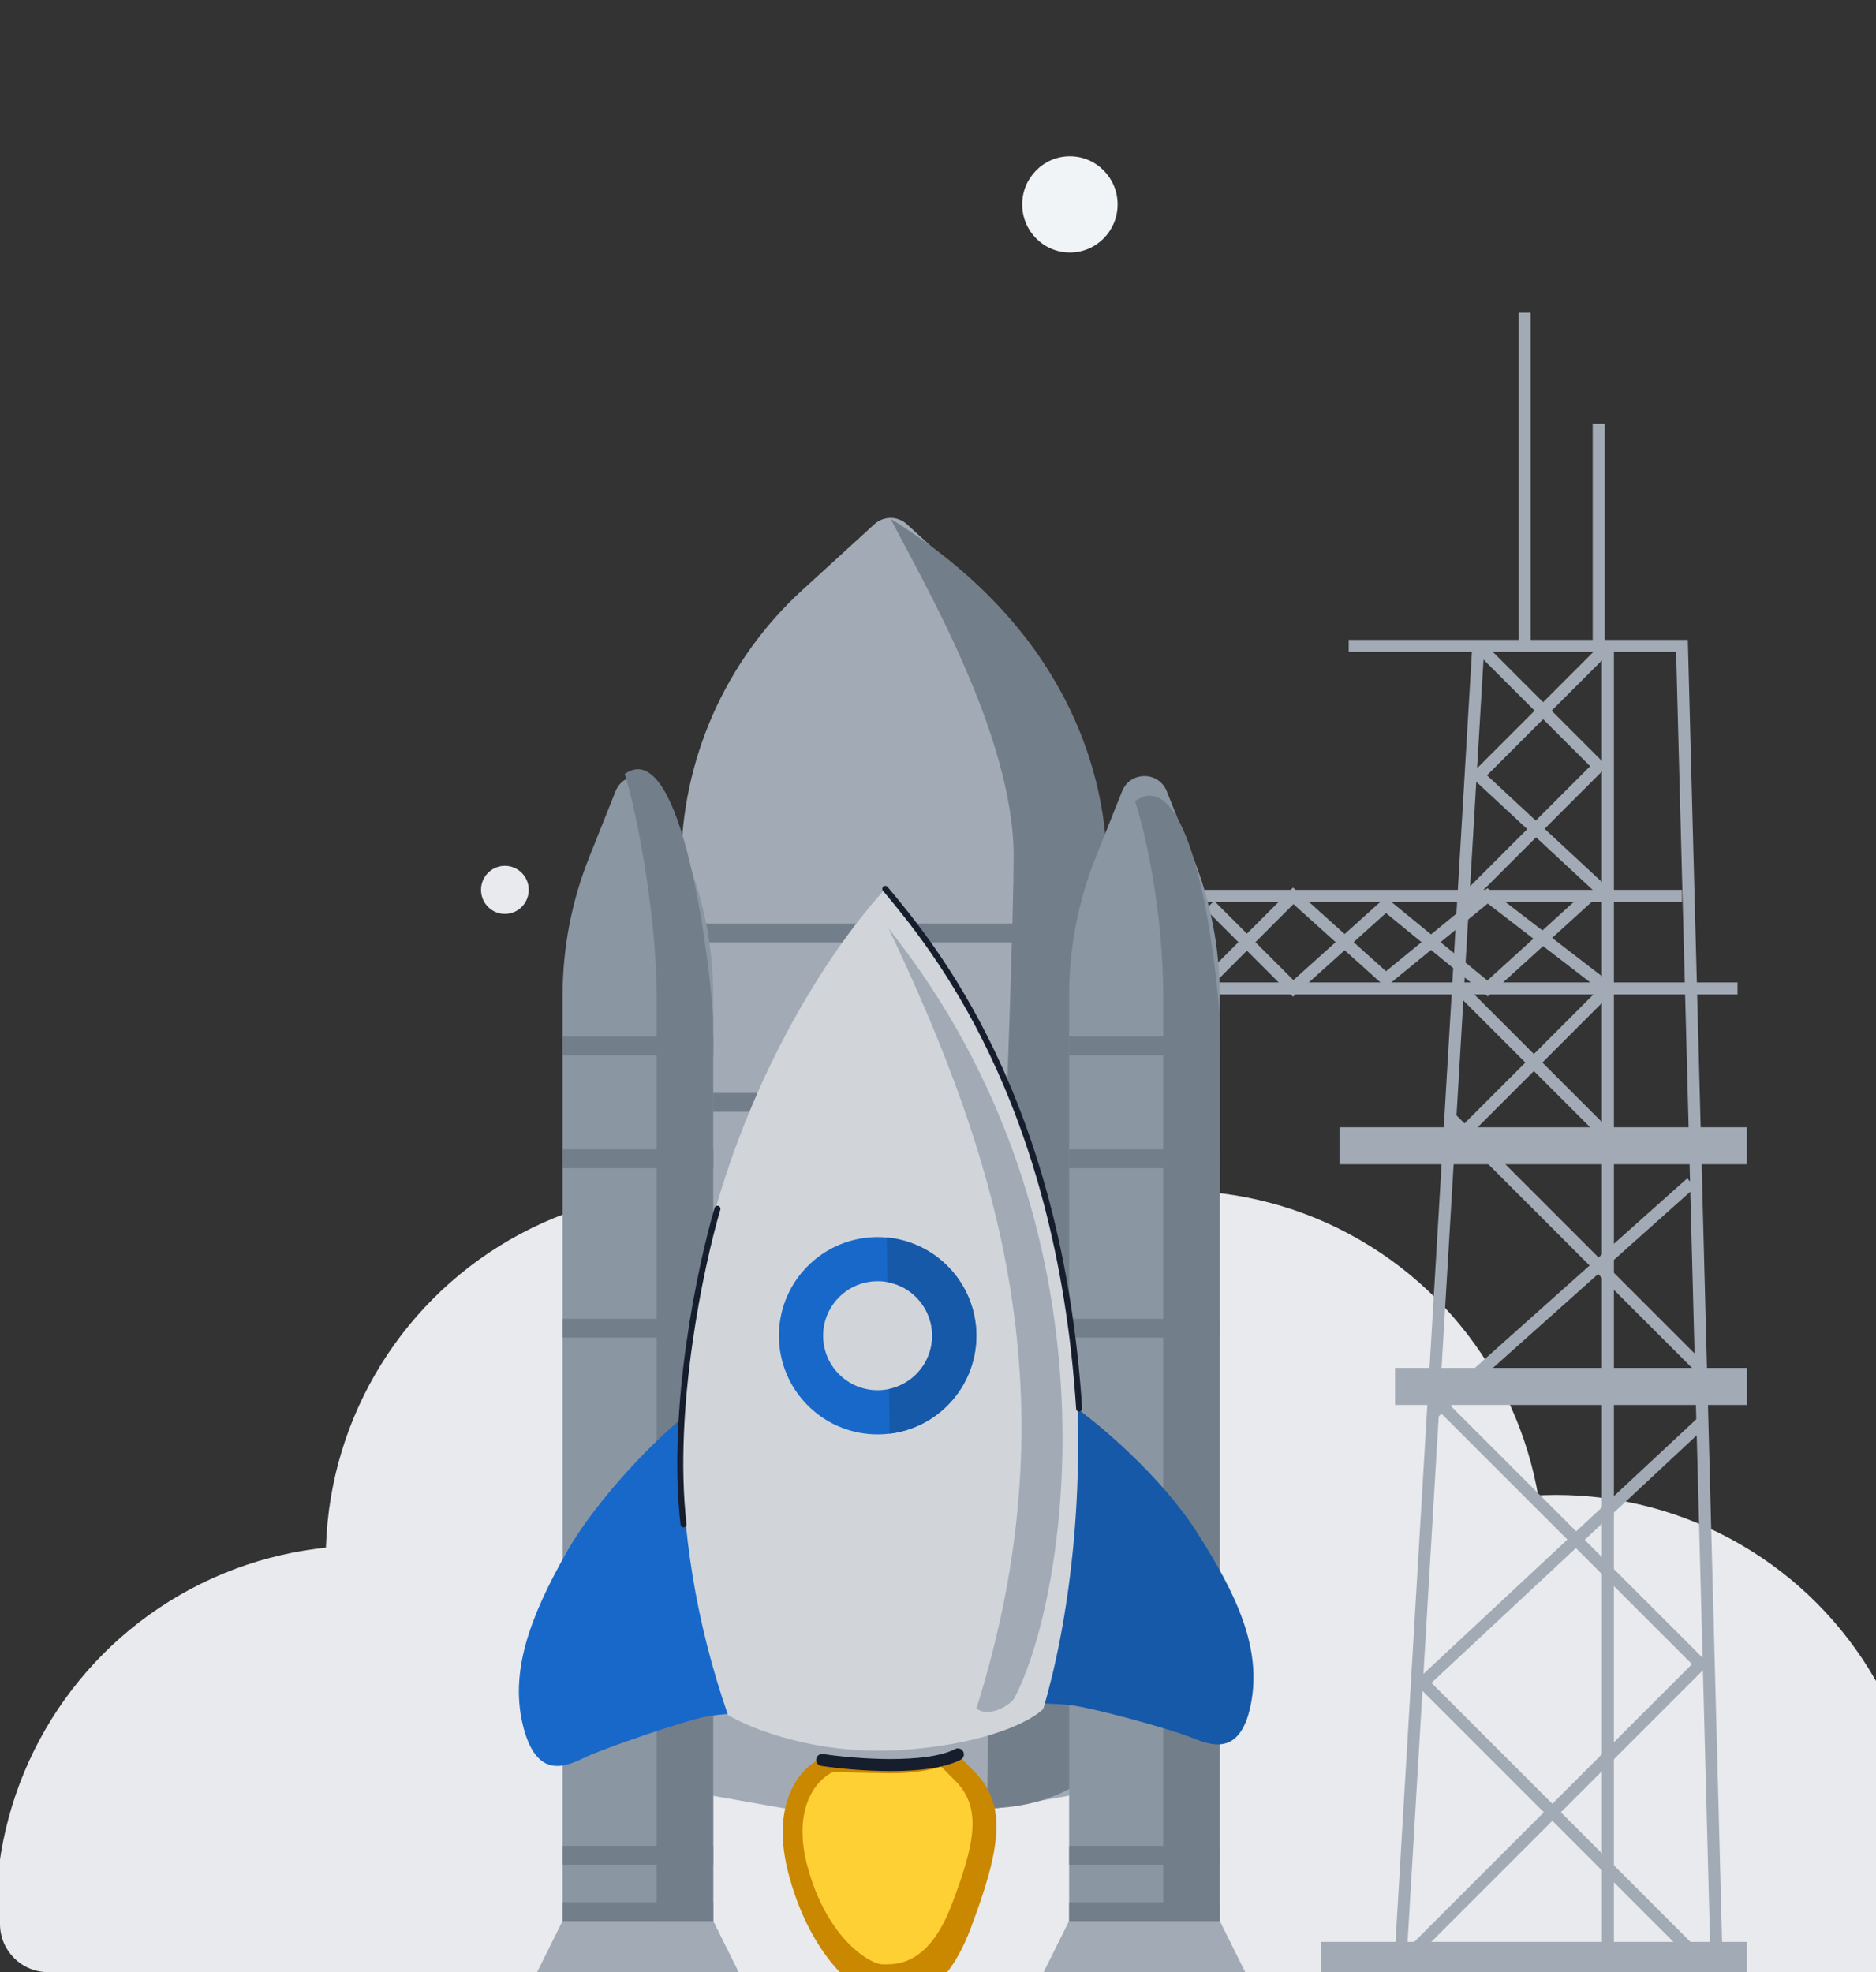 <?xml version="1.0" encoding="UTF-8"?>
<svg width="156" height="164" viewBox="0 0 156 164" fill="none" xmlns="http://www.w3.org/2000/svg">
<rect x="0" y="0" width="156" height="164" fill="#333333" stroke="none"/>
<g clip-path="url(#clip0_5851_228293)">
<circle cx="30.256" cy="159.125" r="30.59" fill="#E8EAEE"/>
<circle cx="72.447" cy="159.125" r="30.59" fill="#E8EAEE"/>
<circle cx="57.682" cy="129.59" r="30.59" fill="#E8EAEE"/>
<circle cx="97.764" cy="129.59" r="30.59" fill="#E8EAEE"/>
<circle cx="129.408" cy="154.906" r="30.59" fill="#E8EAEE"/>
<circle cx="97.764" cy="167.565" r="30.59" fill="#E8EAEE"/>
<circle cx="59.791" cy="169.674" r="30.59" fill="#E8EAEE"/>
 </g>
<g clip-path="url(#clip1_5851_228293)">
<path d="M119.851 116.834L141.405 138.388L116.771 163.021" stroke="#A2ABB5"/>
<path d="M141.408 118.377L118.314 139.931L140.638 162.255" stroke="#A2ABB5"/>
<path d="M121.391 82.197L133.707 94.514" stroke="#A2ABB5"/>
<path d="M133.711 82.197L120.625 95.284" stroke="#A2ABB5"/>
<path d="M120.625 92.971L141.409 113.755" stroke="#A2ABB5"/>
<path d="M140.636 98.359L119.082 117.604" stroke="#A2ABB5"/>
<path d="M133.709 53.711L122.932 64.488L133.709 74.495" stroke="#A2ABB5"/>
<path d="M122.93 53.711L132.937 63.718L121.391 75.265" stroke="#A2ABB5"/>
<path d="M126.783 26L126.783 53.712" stroke="#A2ABB5"/>
<path d="M132.943 35.238L132.943 53.713" stroke="#A2ABB5"/>
<path d="M98.299 82.197H144.486" stroke="#A2ABB5"/>
<path d="M100.607 75.268L107.536 82.196L115.233 75.268L123.701 82.196L132.169 74.498" stroke="#A2ABB5"/>
<path d="M112.152 53.711H122.929M122.929 53.711L116.001 170.719H133.706M122.929 53.711H133.706M133.706 53.711H139.865L142.944 170.719H133.706M133.706 53.711V170.719" stroke="#A2ABB5"/>
<path d="M98.299 74.498H139.867" stroke="#A2ABB5"/>
<path d="M99.84 82.196L107.538 74.498L115.236 81.426L123.703 74.498L133.711 82.196" stroke="#A2ABB5"/>
<rect x="116.506" y="114.254" width="28.252" height="2.079" fill="#A2ABB5" stroke="#A2ABB5"/>
<rect x="110.346" y="161.982" width="34.41" height="2.079" fill="#A2ABB5" stroke="#A2ABB5"/>
<rect x="111.883" y="94.24" width="32.871" height="2.079" fill="#A2ABB5" stroke="#A2ABB5"/>
<path d="M56.641 71.942C56.641 63.235 60.302 54.929 66.73 49.056L72.711 43.592C73.475 42.894 74.645 42.894 75.409 43.592L81.389 49.056C87.817 54.929 91.479 63.235 91.479 71.942V146.353C91.479 147.81 90.433 149.056 88.998 149.308L78.386 151.173C75.524 151.676 72.596 151.676 69.734 151.173L59.121 149.308C57.687 149.056 56.641 147.81 56.641 146.353V71.942Z" fill="#A2ABB5"/>
<path d="M84.288 71.186C84.288 61.168 76.74 48.36 74.061 43.143C89.032 52.429 91.504 64.429 91.951 69.907C93.738 94.692 90.14 140.976 90.14 148.02C87.46 149.899 84.334 150.368 82.1 150.368C82.1 128.193 84.288 81.204 84.288 71.186Z" fill="#737E8B"/>
<rect x="56.641" y="76.797" width="33.499" height="1.565" fill="#737E8B"/>
<rect x="56.641" y="90.885" width="33.499" height="1.565" fill="#737E8B"/>
<path d="M46.783 82.789C46.783 78.853 47.532 74.953 48.991 71.298L51.187 65.797C51.857 64.119 54.232 64.119 54.902 65.797L57.097 71.298C58.556 74.953 59.306 78.853 59.306 82.789V159.759L62.436 166.134L60.69 166.695C55.718 168.292 50.37 168.292 45.398 166.695L43.652 166.134L46.783 159.759V82.789Z" fill="#8B96A3"/>
<rect x="46.783" y="95.578" width="12.523" height="1.565" fill="#737E8B"/>
<rect x="46.783" y="109.67" width="12.523" height="1.565" fill="#737E8B"/>
<rect x="46.783" y="158.193" width="12.523" height="1.565" fill="#737E8B"/>
<rect x="46.783" y="153.496" width="12.523" height="1.565" fill="#737E8B"/>
<rect x="46.783" y="86.189" width="12.523" height="1.565" fill="#737E8B"/>
<path d="M54.609 83.06C54.609 75.547 52.732 66.714 51.949 64.366C56.332 61.235 58.783 77.321 59.305 84.626V159.762H54.609V83.06Z" fill="#737E8B"/>
<path d="M59.306 159.76H46.783L43.652 166.021C45.739 166.543 50.54 167.586 53.044 167.586C55.549 167.586 60.349 166.543 62.436 166.021L59.306 159.76Z" fill="#A2ABB5"/>
<path d="M88.904 82.789C88.904 78.853 89.653 74.953 91.112 71.298L93.308 65.797C93.978 64.119 96.353 64.119 97.023 65.797L99.218 71.298C100.677 74.953 101.427 78.853 101.427 82.789V159.759L104.557 166.134L102.811 166.695C97.839 168.292 92.492 168.292 87.519 166.695L85.773 166.134L88.904 159.759V82.789Z" fill="#8B96A3"/>
<rect x="88.904" y="95.578" width="12.523" height="1.565" fill="#737E8B"/>
<rect x="88.904" y="109.67" width="12.523" height="1.565" fill="#737E8B"/>
<rect x="88.904" y="158.193" width="12.523" height="1.565" fill="#737E8B"/>
<rect x="88.904" y="153.496" width="12.523" height="1.565" fill="#737E8B"/>
<rect x="88.904" y="86.189" width="12.523" height="1.565" fill="#737E8B"/>
<path d="M96.731 83.06C96.731 75.546 95.165 68.972 94.383 66.624C98.766 63.493 100.905 77.32 101.427 84.625V159.761H96.731V83.06Z" fill="#737E8B"/>
<path d="M101.427 159.76H88.904L85.773 166.021C87.861 166.543 92.661 167.586 95.165 167.586C97.67 167.586 102.47 166.543 104.557 166.021L101.427 159.76Z" fill="#A2ABB5"/>
<path d="M65.643 156.096C63.921 149.881 66.633 146.959 68.204 146.275C69.036 146.306 71.374 146.385 74.068 146.452C76.763 146.519 78.803 146.062 79.486 145.825C79.746 146.035 79.555 145.822 81.064 147.365C83.783 150.145 83.2 153.762 80.723 160.34C78.247 166.918 74.686 166.4 73.564 166.414C72.442 166.427 67.796 163.865 65.643 156.096Z" fill="#CA8700"/>
<path d="M67.144 155.197C65.821 150.264 68.001 147.917 69.256 147.361C69.917 147.379 71.776 147.425 73.92 147.458C76.063 147.491 77.689 147.111 78.234 146.917C78.44 147.083 78.29 146.915 79.478 148.131C81.62 150.323 81.129 153.206 79.109 158.461C77.089 163.715 74.26 163.33 73.367 163.349C72.474 163.369 68.797 161.364 67.144 155.197Z" fill="#FFD033"/>
<path d="M68.365 146.355C71.057 146.76 77.084 147.233 79.654 145.89" stroke="#161E2D" stroke-linecap="round"/>
<path d="M47.116 129.083C49.665 124.584 54.707 119.445 57.273 117.487C57.21 119.776 57.216 125.427 57.738 129.721C58.26 134.014 60.017 140.006 60.829 142.465C60.605 142.573 59.782 142.523 58.44 142.81C56.665 143.19 50.552 145.279 48.859 146.044C47.422 146.694 44.777 148.307 43.546 143.715C42.316 139.123 44.047 134.501 47.116 129.083Z" fill="#1768C9"/>
<path d="M99.499 127.372C96.559 122.78 91.296 118.249 88.609 116.462C88.82 118.742 89.182 124.382 88.941 128.7C88.699 133.018 87.337 139.112 86.686 141.619C86.917 141.712 87.731 141.637 89.093 141.808C90.928 142.038 96.808 143.637 98.864 144.41C100.341 144.965 103.085 146.402 104.014 141.74C104.943 137.078 102.856 132.616 99.499 127.372Z" fill="#1659A9"/>
<path d="M73.62 73.914C93.714 96.382 90.746 128.74 86.75 142.111C85.857 143.026 82.3 144.986 75.218 145.507C68.135 146.027 62.478 143.793 60.534 142.612C49.588 111.063 64.697 83.668 73.62 73.914Z" fill="#D1D5DA"/>
<circle cx="72.975" cy="111.077" r="8.204" transform="rotate(-45.7 72.975 111.077)" fill="#1768C9"/>
<path d="M59.662 100.519C58.264 105.253 55.742 117.129 56.838 126.759" stroke="#161E2D" stroke-width="0.5" stroke-linecap="round"/>
<path d="M73.616 73.915C77.582 78.661 88.051 91.269 89.737 117.137" stroke="#161E2D" stroke-width="0.5" stroke-linecap="round"/>
<circle cx="72.979" cy="111.076" r="4.532" transform="rotate(-45.7 72.979 111.076)" fill="#D1D5DA"/>
<path d="M81.192 142.083C89.299 116.284 83.049 96.496 73.901 77.223C93.883 102.348 88.694 133.147 84.312 141.276C84.129 141.615 82.41 142.933 81.192 142.083Z" fill="#A2ABB5"/>
<path fill-rule="evenodd" clip-rule="evenodd" d="M73.98 119.223C77.969 118.744 81.102 115.393 81.194 111.26C81.291 106.922 78.002 103.296 73.745 102.908L73.799 106.618C75.956 107.007 77.57 108.917 77.52 111.178C77.472 113.324 75.94 115.088 73.927 115.512L73.98 119.223Z" fill="#1659A9"/>
<ellipse cx="41.984" cy="74" rx="1.984" ry="2" fill="#E8EAEE"/>
<ellipse cx="88.968" cy="17" rx="3.967" ry="4" fill="#F1F4F7"/>
</g>
<defs>
<clipPath id="clip0_5851_228293">
<path d="M0 99H156V164H4C1.791 164 0 162.209 0 160V99Z" fill="white"/>
</clipPath>
<clipPath id="clip1_5851_228293">
<rect width="133" height="164" fill="white" transform="translate(23)"/>
</clipPath>
</defs>
</svg>
